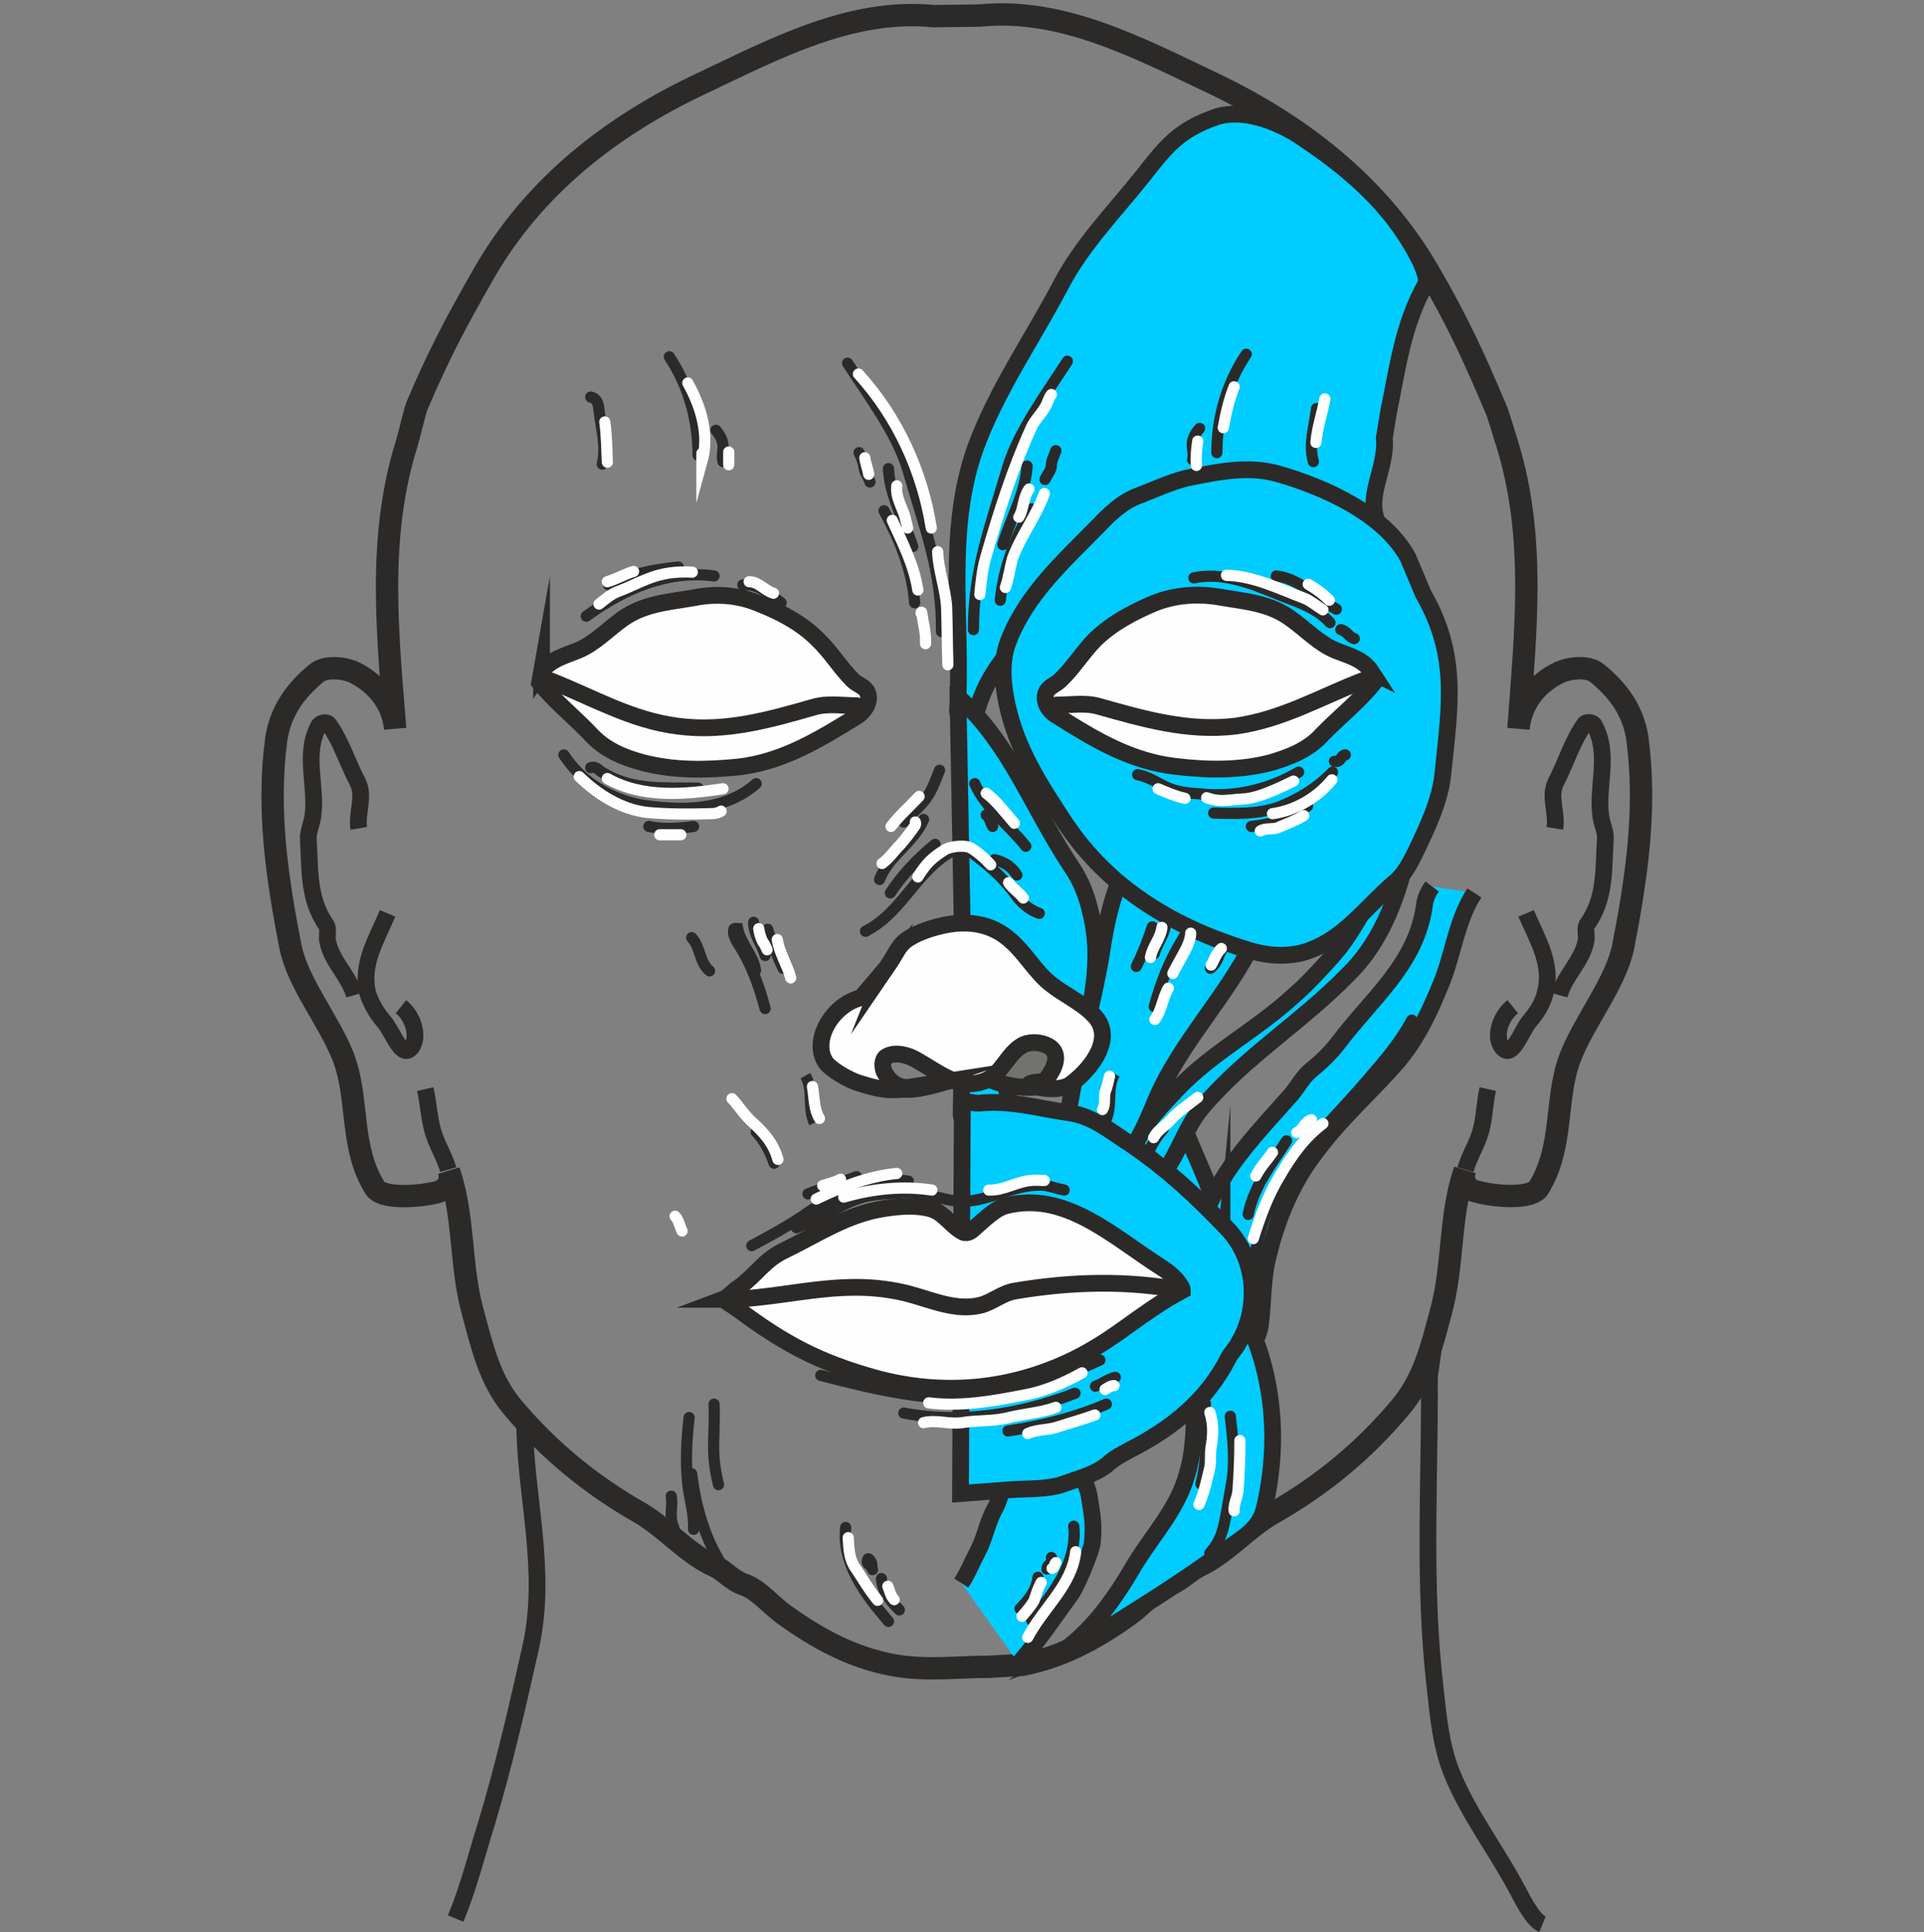 <?xml version="1.0" encoding="UTF-8"?>
<!DOCTYPE svg PUBLIC "-//W3C//DTD SVG 1.1//EN" "http://www.w3.org/Graphics/SVG/1.1/DTD/svg11.dtd">
<!-- Creator: CorelDRAW 2021 (64-Bit) -->
<svg xmlns="http://www.w3.org/2000/svg" xml:space="preserve" width="35mm" height="35.141mm" version="1.1" style="shape-rendering:geometricPrecision; text-rendering:geometricPrecision; image-rendering:optimizeQuality; fill-rule:evenodd; clip-rule:evenodd"
viewBox="0 0 4256.31 4273.44"
 xmlns:xlink="http://www.w3.org/1999/xlink"
 xmlns:xodm="http://www.corel.com/coreldraw/odm/2003">
 <rect x="0" y="0" width="4256.31" height="4273.44" fill="#808080" stroke="none"/>
 <defs>
  <style type="text/css">
   <![CDATA[
    .str1 {stroke:#2B2A29;stroke-width:49.42;stroke-miterlimit:22.926}
    .str0 {stroke:#2B2A29;stroke-width:37.07;stroke-miterlimit:22.926}
    .str4 {stroke:#2B2A29;stroke-width:24.71;stroke-miterlimit:22.926}
    .str2 {stroke:#2B2A29;stroke-width:37.07;stroke-linecap:round;stroke-miterlimit:22.926}
    .str5 {stroke:#FEFEFE;stroke-width:24.71;stroke-linecap:round;stroke-miterlimit:22.926}
    .str3 {stroke:#2B2A29;stroke-width:24.71;stroke-linecap:round;stroke-miterlimit:22.926}
    .fil0 {fill:none}
    .fil2 {fill:#FEFEFE}
    .fil3 {fill:#727271}
    .fil1 {fill:#00CCFF}
   ]]>
  </style>
 </defs>
 <g id="Layer_x0020_1">
  <rect class="fil0" x="-0.01" width="4256.31" height="4256.31"/>
  <path class="fil0 str0" d="M3412.3 4256.31c-24.03,-9.9 -49.47,-66.43 -59.37,-83.4 -46.64,-86.22 -104.6,-161.13 -141.35,-251.6 -24.03,-60.77 -29.68,-122.96 -36.75,-187.98 -26.85,-230.39 -11.31,-456.54 -12.72,-686.93l14.29 -103.04m-2015.73 197.74c0,166.79 50.88,326.51 14.13,498.95 -31.1,138.51 -59.36,262.89 -98.94,394.35 -22.61,72.08 -39.57,141.35 -67.85,209.19"/>
  <path class="fil0 str1" d="M2167.6 34.34c182.34,-18.38 351.95,72.09 515.91,149.83 197.88,94.7 370.32,228.98 480.56,422.62 60.78,104.6 97.53,185.16 144.18,295.41 5.65,9.9 21.2,66.43 25.44,77.73 65.01,207.78 40.99,419.79 25.44,631.82 5.65,-57.96 42.41,-101.77 90.46,-124.38 24.03,-11.31 65.01,-14.14 83.39,1.41 46.65,38.16 79.16,81.98 89.05,142.76 21.2,156.89 -1.42,308.13 -31.1,462.2 -16.96,80.57 -81.99,158.3 -115.91,241.7 -36.75,91.88 -14.13,199.29 -70.68,291.17 -14.13,25.44 -90.45,21.2 -134.27,9.9 -24.03,-4.24 -36.75,-21.21 -29.68,-48.06 -35.34,103.17 -24.03,212.01 -53.71,316.61 -19.79,73.5 -36.75,145.59 -87.63,206.36 -80.57,96.12 -172.44,172.44 -281.28,234.63 -57.95,32.52 -104.6,89.05 -163.95,117.32 -22.62,9.9 -39.58,31.1 -65.02,40.99 -33.92,11.31 -60.78,46.65 -93.29,69.26 -73.5,52.3 -147,91.88 -234.63,108.84l-72.09 4.23c-72.08,0 -142.76,9.9 -216.26,-4.23 -87.63,-16.96 -161.13,-56.54 -234.63,-108.84 -32.51,-22.61 -59.36,-57.95 -93.29,-69.26 -25.44,-8.48 -42.41,-31.1 -65.01,-40.99 -59.37,-26.85 -106.01,-83.39 -163.97,-117.32 -108.83,-62.19 -200.7,-137.1 -282.69,-234.63 -49.47,-59.36 -66.42,-132.86 -86.21,-206.36 -29.68,-104.6 -18.38,-212.01 -53.71,-315.2 7.07,25.44 -5.65,42.41 -29.68,48.06 -43.82,9.89 -120.14,14.13 -134.28,-11.31 -56.54,-90.46 -33.92,-199.29 -70.67,-291.17 -33.93,-83.4 -98.94,-159.72 -115.91,-241.7 -29.68,-152.66 -52.29,-303.89 -31.1,-460.79 9.9,-60.78 42.41,-106.01 89.04,-144.17 18.38,-15.55 59.37,-12.72 83.4,-1.41 48.06,24.02 84.81,66.42 90.46,124.38 -16.96,-210.6 -39.58,-424.04 25.44,-630.4 4.23,-12.72 18.38,-73.5 22.61,-83.4 46.65,-110.25 86.22,-185.16 147,-291.17 110.25,-193.64 282.69,-327.92 480.57,-421.2 163.97,-77.74 333.57,-168.2 515.91,-149.82l101.76 -1.42z"/>
  <path class="fil1 str0" d="M2126.32 2464.09c-0.66,37.69 75.32,3.45 113.38,4.21 -1.41,1.42 -2.83,4.24 -4.24,4.24 5.65,-33.92 -14.13,-63.6 -15.54,-97.53 -30.06,6.94 -91.49,-30.28 -92.01,-0.05l-1.58 89.13z"/>
  <path class="fil2 str0" d="M1197.98 1485.95c18.38,-26.85 50.88,-35.33 79.16,-46.64 38.16,-15.55 65.01,-45.24 100.35,-70.68 48.06,-33.92 101.77,-36.75 158.31,-46.64 49.47,-9.9 100.35,-5.65 145.58,14.13 46.65,18.38 91.88,42.41 127.22,77.74 29.68,28.26 49.47,62.19 77.73,90.45 9.9,9.9 26.86,14.14 32.52,26.86 8.48,19.79 -5.65,42.41 -24.03,53.7 -84.81,52.3 -163.97,100.36 -261.48,111.66 -72.09,7.08 -141.35,8.49 -212.03,-9.89 -42.41,-11.31 -81.98,-28.27 -111.66,-59.37 -38.16,-40.98 -80.57,-73.5 -115.91,-117.32l4.24 -24.03z"/>
  <path class="fil0 str2" d="M1217.77 1505.75c93.29,36.75 179.51,87.63 281.28,100.35 106.01,14.13 203.54,-14.13 302.48,-42.41 29.68,-8.48 63.6,-2.83 93.29,-2.83"/>
  <path class="fil0 str0" d="M793.74 1832.24c-5.65,-33.92 14.13,-70.67 -2.83,-103.17 -22.62,-42.41 -35.34,-87.63 -63.6,-127.22 -4.24,-5.65 -18.38,-4.24 -22.62,4.24 -33.92,63.6 -2.82,132.86 -12.72,200.7 -2.82,16.96 -11.31,35.34 -9.9,50.89 4.24,62.19 -1.41,130.04 39.58,187.98 5.65,8.48 1.41,22.62 2.82,33.92 8.49,48.06 46.65,76.33 59.37,121.56"/>
  <path class="fil0 str0" d="M857.34 2020.24c-24.03,57.95 -59.37,111.66 -43.82,176.67 7.07,22.62 19.79,43.83 35.33,62.19 19.8,21.21 39.58,87.64 62.2,56.55 15.54,-22.62 4.23,-66.43 -24.03,-89.05"/>
  <path class="fil0 str0" d="M940.73 2408.94c7.07,31.1 8.49,63.6 16.96,93.29 8.48,29.68 25.44,55.13 33.93,84.81"/>
  <path class="fil1 str0" d="M2625.56 2509.29c32.51,81.98 79.16,162.54 73.5,250.17 -1.41,14.14 -31.1,16.96 -36.75,7.08 -33.92,-62.19 -63.6,-128.63 -114.48,-180.93 -18.38,-18.38 -9.9,-45.23 4.23,-62.19 14.14,-16.95 32.52,-32.51 53.71,-38.16 8.48,-1.41 16.96,16.96 19.79,24.03z"/>
  <path class="fil1 str0" d="M3072.22 909.27c19.79,-96.12 31.1,-190.82 81.98,-281.27 5.65,-8.49 -7.07,-42.41 -18.38,-62.2 -57.96,-111.66 -149.82,-190.8 -255.84,-261.48 -56.54,-38.16 -132.86,-65.01 -190.8,-45.23 -80.58,28.26 -108.84,63.6 -159.72,128.63 -66.43,83.39 -137.11,154.07 -185.16,247.35 -63.61,120.14 -139.94,228.98 -186.58,356.18 -66.42,186.58 -28.26,385.88 -39.57,580.93 -1.41,15.55 36.75,25.44 38.16,18.38 14.14,-62.19 40.99,-107.42 79.16,-152.64 86.22,-104.6 202.13,-156.9 333.57,-186.58 165.38,-35.33 315.2,-101.76 483.4,-84.8 -36.75,-66.43 16.96,-128.63 9.9,-197.88l9.9 -59.37z"/>
  <path class="fil1 str0" d="M2491.28 1915.64c-29.67,59.37 -43.82,121.56 -53.7,187.98 -21.21,131.46 -60.78,251.6 -77.74,384.47 -1.41,8.48 8.49,18.38 18.38,24.02 38.16,19.8 67.85,50.89 107.43,65.02 28.26,-46.65 50.88,-93.29 70.67,-142.76 55.13,-128.63 155.48,-227.57 216.26,-350.54 -94.7,-35.34 -187.98,-79.16 -267.14,-144.17l-14.14 -24.03z"/>
  <path class="fil1" d="M3118.85 1866.17c-22.62,106.01 -57.95,212.01 -135.69,288.35 -104.6,107.42 -228.98,182.33 -325.1,296.82 -40.98,49.47 -55.11,117.32 -98.94,159.71 -11.3,11.31 -56.54,-14.13 -56.54,-33.92 1.42,-66.43 57.96,-121.56 104.6,-171.03 76.33,-79.16 171.03,-127.2 253.01,-202.11 31.1,-26.86 57.96,-56.55 84.81,-86.22 46.65,-50.89 70.67,-108.84 110.25,-166.79 16.96,-24.03 42.41,-36.75 59.36,-59.37l4.24 -25.44z"/>
  <path class="fil0 str0" d="M3118.85 1866.17c-22.62,106.01 -57.95,212.01 -135.69,288.35 -104.6,107.42 -228.98,182.33 -325.1,296.82 -40.98,49.47 -55.11,117.32 -98.94,159.71 -11.3,11.31 -56.54,-14.13 -56.54,-33.92 1.42,-66.43 57.96,-121.56 104.6,-171.03 76.33,-79.16 171.03,-127.2 253.01,-202.11 31.1,-26.86 57.96,-56.55 84.81,-86.22 46.65,-50.89 70.67,-108.84 110.25,-166.79 16.96,-24.03 42.41,-36.75 59.36,-59.37"/>
  <path class="fil1" d="M3261.61 1975.01c-39.57,60.77 -46.64,135.68 -73.5,200.7 -25.44,62.19 -52.29,120.14 -96.11,172.44 -57.96,66.43 -120.15,120.14 -173.85,190.82 -56.55,70.67 -90.46,149.82 -111.66,236.04 -14.14,52.29 -11.31,104.6 -18.38,156.89 -1.42,14.14 -14.14,45.24 -21.21,40.99 -63.6,-46.65 -79.16,-121.56 -100.35,-193.64 -8.49,-32.52 -9.9,-67.85 1.41,-97.53 38.16,-100.35 114.49,-176.69 188,-260.07 15.54,-18.38 26.85,-40.99 46.64,-56.54 21.21,-16.96 39.58,-35.34 56.54,-56.55 74.91,-100.35 175.27,-176.67 192.23,-308.12 1.42,-12.72 8.49,-28.27 16.96,-39.58l93.29 14.14z"/>
  <path class="fil0 str0" d="M3261.61 1975.01c-39.57,60.77 -46.64,135.68 -73.5,200.7 -25.44,62.19 -52.29,120.14 -96.11,172.44 -57.96,66.43 -120.15,120.14 -173.85,190.82 -56.55,70.67 -90.46,149.82 -111.66,236.04 -14.14,52.29 -11.31,104.6 -18.38,156.89 -1.42,14.14 -14.14,45.24 -21.21,40.99 -63.6,-46.65 -79.16,-121.56 -100.35,-193.64 -8.49,-32.52 -9.9,-67.85 1.41,-97.53 38.16,-100.35 114.49,-176.69 188,-260.07 15.54,-18.38 26.85,-40.99 46.64,-56.54 21.21,-16.96 39.58,-35.34 56.54,-56.55 74.91,-100.35 175.27,-176.67 192.23,-308.12 1.42,-12.72 8.49,-28.27 16.96,-39.58"/>
  <path class="fil1 str0" d="M2703.3 2828.73c107.42,144.17 135.69,330.74 93.29,508.84 -11.31,43.82 -45.23,62.19 -80.57,87.63 -131.45,94.7 -214.85,142.76 -268.56,178.1 -29.67,18.38 -52.29,31.1 -93.29,46.65 66.43,-48.06 115.91,-120.15 156.9,-190.82 40.98,-66.43 93.29,-121.56 114.48,-196.47 28.27,-91.88 7.07,-185.16 28.27,-279.86 4.23,-18.38 16.96,-36.75 22.61,-55.13 2.83,-11.31 5.65,-24.03 9.9,-33.93 1.41,-5.65 0,-19.79 12.72,-21.2l4.24 -43.82z"/>
  <path class="fil1" d="M2126.61 3501.53c15.55,-24.03 21.21,-40.99 36.75,-70.68 16.96,-32.51 19.8,-62.19 38.17,-94.7 8.48,-16.96 16.95,-39.58 12.72,-62.19 57.95,-7.07 111.66,-35.34 168.2,-49.47 1.41,29.67 21.2,52.29 26.85,83.39 7.07,45.24 11.31,60.78 7.07,104.6 -1.41,16.96 -33.92,96.12 -46.64,113.07 -48.06,66.43 -65.02,93.3 -115.91,154.07l-127.22 -178.08z"/>
  <path class="fil0 str0" d="M2126.61 3501.53c15.55,-24.03 21.21,-40.99 36.75,-70.68 16.96,-32.51 19.8,-62.19 38.17,-94.7 8.48,-16.96 16.95,-39.58 12.72,-62.19 57.95,-7.07 111.66,-35.34 168.2,-49.47 1.41,29.67 21.2,52.29 26.85,83.39 7.07,45.24 11.31,60.78 7.07,104.6 -1.41,16.96 -33.92,96.12 -46.64,113.07 -48.06,66.43 -65.02,93.3 -115.91,154.07"/>
  <path class="fil1 str0" d="M3114.61 1232.94c-52.29,-96.11 -183.74,-155.48 -288.33,-185.16 -66.43,-18.38 -132.87,-4.23 -202.13,9.9 -38.16,9.9 -70.67,25.44 -107.42,39.57 -33.93,12.73 -62.19,39.58 -86.22,65.02 -76.33,77.74 -158.31,151.23 -197.88,251.6 -18.38,42.41 -15.55,91.88 -5.65,139.92 21.2,101.77 72.08,179.51 128.63,265.73 98.94,148.41 244.52,233.22 408.48,282.69 46.64,14.13 97.52,15.55 139.92,-2.82 74.91,-29.68 121.56,-97.53 183.75,-149.83 19.79,-16.95 32.51,-42.39 43.82,-65.01 26.86,-56.54 55.13,-114.49 60.78,-176.69 15.55,-151.23 33.93,-258.66 -43.82,-394.35l-33.93 -80.57z"/>
  <path class="fil2 str0" d="M3034.04 1485.95c-18.38,-28.26 -49.47,-35.33 -77.73,-46.64 -38.16,-15.55 -65.02,-45.24 -100.35,-70.68 -48.06,-35.33 -101.77,-38.16 -158.31,-48.05 -49.47,-8.49 -100.35,-4.24 -145.59,14.13 -46.64,19.79 -91.88,43.82 -128.63,79.16 -28.26,28.26 -48.05,62.19 -77.73,90.45 -9.9,9.9 -25.44,14.14 -31.1,26.86 -8.49,19.79 5.65,42.41 24.03,52.29 84.8,53.71 163.95,100.35 261.48,111.66 70.68,8.49 141.35,9.9 212.01,-8.48 42.41,-12.72 81.99,-28.27 111.67,-60.78 38.16,-39.57 80.57,-72.09 115.89,-115.91l-5.65 -24.03z"/>
  <path class="fil0 str2" d="M3014.26 1505.75c-91.88,35.33 -178.1,86.22 -281.27,100.35 -104.6,12.72 -202.13,-15.55 -302.48,-43.82 -29.68,-8.49 -62.19,-2.83 -93.29,-2.83"/>
  <path class="fil0 str0" d="M3439.71 1832.24c5.65,-35.33 -14.13,-70.67 2.83,-103.17 22.61,-43.82 35.33,-89.05 63.6,-128.63 4.24,-4.24 18.38,-2.83 21.2,4.24 35.34,65.01 4.24,134.27 14.14,202.11 2.82,16.96 11.3,33.93 9.89,49.47 -4.23,63.61 1.41,131.46 -40.98,189.41 -4.24,8.48 0,21.2 -1.42,33.92 -8.48,46.65 -46.64,76.33 -59.36,121.56"/>
  <path class="fil0 str0" d="M3376.1 2020.24c24.03,56.54 59.36,111.66 42.41,175.26 -5.65,24.03 -18.38,43.82 -33.93,62.19 -19.79,22.62 -39.57,89.05 -62.19,57.96 -16.96,-22.62 -4.24,-66.43 24.03,-89.05"/>
  <path class="fil0 str0" d="M3291.29 2408.94c-7.07,31.1 -7.07,62.19 -15.54,93.29 -8.49,29.68 -25.45,55.13 -33.93,84.81"/>
  <path class="fil0" d="M1930.15 2319.88c-24.03,22.62 -12.72,57.96 11.3,72.09 55.13,35.34 115.91,9.9 169.62,-4.24 28.26,-7.07 -1.41,-50.88 -24.03,-59.36 -43.82,-14.14 -90.46,-12.72 -137.1,-12.72 1.41,-1.42 2.82,-4.24 5.65,-5.65l-25.44 9.89z"/>
  <path class="fil0 str0" d="M1930.15 2319.88c-24.03,22.62 -12.72,57.96 11.3,72.09 55.13,35.34 115.91,9.9 169.62,-4.24 28.26,-7.07 -1.41,-50.88 -24.03,-59.36 -43.82,-14.14 -90.46,-12.72 -137.1,-12.72 1.41,-1.42 2.82,-4.24 5.65,-5.65"/>
  <path class="fil3 str0" d="M2200.11 2325.54c29.68,-59.36 103.19,-48.06 145.59,-16.96 28.26,21.21 21.2,77.74 -16.96,89.05 -50.88,15.54 -103.19,5.65 -152.66,-14.13 -7.07,-2.83 -14.13,-9.9 -14.13,-18.38 -1.41,-14.14 5.65,-25.44 14.13,-35.34l24.03 -4.24z"/>
  <path class="fil1 str0" d="M2128.03 1549.56c110.25,103.17 156.89,240.29 243.11,368.9 19.79,29.68 32.51,60.78 40.99,97.53 16.95,66.43 14.13,128.63 2.82,195.06 -1.41,7.07 -8.54,21.66 -16.96,22.61l-265.27 30.11 -13.36 -717.55 8.67 3.34z"/>
  <path class="fil2 str0" d="M1961.25 2140.38c31.1,-45.23 24.03,-56.54 77.73,-79.16 62.19,-24.02 134.28,-32.51 190.82,14.14 36.75,29.68 56.54,69.26 91.88,98.94 31.1,25.44 70.67,42.41 97.53,70.67 48.06,48.06 -1.41,115.91 -48.06,151.24 -19.79,16.95 -63.6,14.13 -96.12,2.82 12.73,-9.89 32.52,0 42.41,-15.54 15.55,-21.21 26.86,-48.06 8.49,-65.02 -16.96,-14.13 -49.47,-16.96 -67.85,-4.24 -31.1,19.8 -43.82,63.61 -79.16,76.33 -56.54,22.61 -101.77,-18.38 -152.66,-46.65 -16.96,-9.89 -45.23,-18.38 -65.01,-7.07 -9.9,5.65 -9.9,22.62 -5.65,32.51 9.89,21.21 31.1,39.58 57.95,35.34 -38.16,12.72 -76.32,2.82 -111.66,-8.48 -21.2,-5.65 -66.43,-31.1 -76.32,-48.06 -29.68,-48.06 15.54,-125.79 79.14,-141.35l56.55 -66.43z"/>
  <path class="fil0 str3" d="M1296.92 1362.98c81.98,-59.36 178.1,-103.17 282.69,-89.04"/>
  <path class="fil0 str3" d="M1346.39 1293.72c48.06,-24.03 100.35,-33.92 154.07,-39.57"/>
  <path class="fil0 str3" d="M1643.22 1293.72c33.93,-4.23 59.37,21.21 84.81,39.58"/>
  <path class="fil0 str3" d="M1306.82 1697.98c9.89,-4.24 18.38,5.65 22.61,8.48 67.85,43.82 142.76,35.34 214.85,36.75"/>
  <path class="fil0 str3" d="M1247.45 1669.7c38.16,59.37 100.35,96.12 168.2,110.25 89.05,14.13 186.57,15.54 257.25,-46.65"/>
  <path class="fil0 str3" d="M1435.43 1828.01c33.93,7.07 66.43,4.23 98.94,0"/>
  <path class="fil0 str3" d="M2641.11 1278.18c60.78,-12.72 121.55,9.89 176.67,32.51 39.58,16.96 91.88,29.68 124.39,66.43"/>
  <path class="fil0 str3" d="M2823.44 1273.94c52.3,5.65 89.05,49.47 132.87,73.5"/>
  <path class="fil0 str3" d="M2966.2 1392.66c12.72,2.83 18.38,16.96 29.68,19.79"/>
  <path class="fil0 str3" d="M2516.73 1713.52c24.02,4.24 43.82,18.38 65.01,28.27 22.62,9.89 48.06,12.72 73.5,14.13 76.32,8.48 152.66,-9.9 217.67,-48.06"/>
  <path class="fil0 str3" d="M2684.93 1798.33c48.06,1.41 97.53,2.82 142.76,-12.72 43.82,-16.96 86.22,-42.41 120.14,-77.74"/>
  <path class="fil0 str3" d="M2952.07 1683.83c14.13,4.24 14.13,-14.13 24.03,-14.13"/>
  <path class="fil0 str3" d="M1875.03 803.26c45.23,70.67 110.25,155.48 134.27,238.88 36.75,128.61 74.92,221.9 73.5,354.77"/>
  <path class="fil0 str3" d="M1955.59 1129.77c33.92,62.19 62.19,130.04 67.85,203.54"/>
  <path class="fil0 str3" d="M1965.48 1036.48c2.83,62.19 35.34,114.48 53.71,172.44"/>
  <path class="fil0 str3" d="M1900.47 1001.14c5.65,12.72 9.89,21.2 11.31,35.34 1.41,9.89 9.89,18.38 12.72,29.67"/>
  <path class="fil0 str3" d="M1544.27 1006.8c0,-77.74 -21.2,-154.07 -63.6,-217.67"/>
  <path class="fil0 str3" d="M1599.4 1020.93c-5.65,-22.62 11.31,-36.75 -15.54,-69.26"/>
  <path class="fil0 str3" d="M1332.26 1026.59c9.89,-40.99 -2.83,-79.16 -7.07,-118.73 -1.42,-9.9 -1.42,-25.44 -18.38,-29.68"/>
  <path class="fil0 str3" d="M2768.32 1828.01c43.82,-4.24 87.64,-18.38 124.39,-45.24"/>
  <path class="fil0 str3" d="M2361.24 799.02c-45.23,70.68 -108.83,155.48 -132.86,237.47 -38.16,130.04 -74.91,223.32 -74.91,356.18"/>
  <path class="fil0 str3" d="M2282.1 1125.53c-35.34,62.19 -62.19,130.04 -69.27,202.13"/>
  <path class="fil0 str3" d="M2272.2 1030.83c-4.24,62.19 -36.75,115.89 -53.71,173.85"/>
  <path class="fil0 str3" d="M2335.8 996.9c-4.23,12.72 -9.89,19.79 -9.89,33.93 -1.42,11.31 -9.9,19.79 -14.14,29.68"/>
  <path class="fil0 str3" d="M2691.99 1001.14c0,-76.32 21.2,-152.66 65.02,-217.67"/>
  <path class="fil0 str3" d="M2638.28 1016.69c5.65,-24.02 -12.72,-36.75 15.55,-69.26"/>
  <path class="fil0 str3" d="M2905.43 1020.93c-11.31,-39.57 2.82,-79.16 7.07,-117.32"/>
  <path class="fil0 str3" d="M1914.6 2059.81c77.74,-39.57 107.42,-122.97 180.92,-171.02 21.21,-14.14 43.82,-11.31 63.61,4.23 35.33,26.86 65.01,53.71 91.88,91.88 12.72,15.55 28.26,28.27 48.05,35.34"/>
  <path class="fil0 str3" d="M1969.72 1975.01c26.85,-40.99 60.78,-76.33 98.94,-107.43"/>
  <path class="fil0 str3" d="M2200.11 1901.51c21.21,4.23 39.58,16.95 49.47,33.92"/>
  <path class="fil0 str3" d="M2156.3 1733.3c25.44,56.55 74.91,90.46 113.08,138.52"/>
  <path class="fil0 str3" d="M2078.56 1703.63c-8.49,19.79 -14.14,39.57 -26.86,57.95 -14.13,22.62 -35.33,36.75 -52.29,56.54"/>
  <path class="fil0 str3" d="M2043.22 1812.46c-22.62,52.3 -77.74,80.57 -97.53,132.87"/>
  <path class="fil0 str3" d="M2181.74 1802.57c8.49,5.65 8.49,16.95 14.14,25.44"/>
  <path class="fil0 str3" d="M1692.69 2230.84c-14.13,-52.3 -31.1,-100.35 -62.19,-147 -4.24,-8.48 -9.9,-18.38 -7.07,-28.26 0,-2.83 5.65,-1.42 8.48,-1.42 7.07,33.93 33.93,57.96 39.58,91.88"/>
  <path class="fil0 str3" d="M1667.25 2040.02c0,28.27 18.38,48.06 25.44,73.5"/>
  <path class="fil0 str3" d="M1698.34 2055.58c8.48,29.67 21.2,59.36 33.93,86.21"/>
  <path class="fil0 str3" d="M1530.14 2073.95c19.79,21.2 16.96,55.11 39.57,73.49"/>
  <path class="fil0 str4" d="M1801.53 2483.85c-15.55,-33.93 -1.41,-72.09 -19.79,-104.6"/>
  <path class="fil0 str3" d="M1672.9 2503.63c18.38,19.79 31.1,43.82 39.57,69.26"/>
  <path class="fil0 str3" d="M2622.74 2049.92c4.23,9.89 -2.83,21.2 -7.07,28.26 -29.68,48.06 -48.06,96.12 -62.19,148.41"/>
  <path class="fil0 str3" d="M2578.92 2035.78c1.41,26.86 -18.38,48.06 -25.44,73.5"/>
  <path class="fil0 str3" d="M2549.24 2049.92c-9.9,29.67 -21.21,59.36 -35.34,87.63"/>
  <path class="fil0 str3" d="M2711.78 2089.5c-19.79,21.2 -12.72,33.93 -33.92,52.29"/>
  <path class="fil0 str4" d="M2446.05 2478.19c15.55,-32.51 1.41,-70.68 19.79,-103.19"/>
  <path class="fil0 str3" d="M2573.27 2497.98c-18.38,19.79 -31.1,43.82 -39.58,69.26"/>
  <path class="fil0 str3" d="M3123.1 2256.28c-25.44,48.06 -60.78,89.04 -97.53,131.45 -59.37,69.26 -120.14,128.63 -178.1,202.13 -5.65,8.48 -15.54,26.85 -19.79,36.75 -8.48,22.62 -21.2,46.64 -29.68,67.85 -15.54,36.75 -26.85,113.07 -40.98,149.82"/>
  <path class="fil0 str3" d="M2846.06 2523.42c-33.93,52.3 -72.09,100.35 -84.81,162.55"/>
  <path class="fil0 str3" d="M1530.14 3259.82c9.89,81.99 35.34,166.79 89.04,231.81"/>
  <path class="fil0 str3" d="M1579.61 3105.76c2.82,76.33 -8.49,103.19 9.89,178.1"/>
  <path class="fil0 str3" d="M1490.56 3378.56c-11.3,-22.62 -1.41,-46.65 -5.65,-69.27"/>
  <path class="fil0 str3" d="M1534.38 3382.79c1.42,-33.92 -8.48,-65.01 -12.72,-98.94 -5.64,-49.47 -2.82,-98.94 2.83,-148.41"/>
  <path class="fil0 str3" d="M1870.78 3378.56c-8.48,80.57 43.82,148.41 94.7,207.77"/>
  <path class="fil0 str3" d="M1949.94 3491.63c1.41,28.26 21.2,50.88 39.57,69.26"/>
  <path class="fil0 str3" d="M1930.15 3471.85c-1.42,-12.72 -16.96,-9.9 -9.9,-24.03 1.41,-1.41 8.48,7.07 8.48,12.72"/>
  <path class="fil0 str3" d="M2666.55 3104.35c-2.83,74.91 8.48,101.77 -9.9,178.1"/>
  <path class="fil0 str3" d="M2676.44 3435.1c31.11,-35.34 31.11,-59.37 48.06,-154.07 8.49,-48.06 2.83,-98.94 -2.82,-148.41"/>
  <path class="fil0 str3" d="M2375.39 3375.73c8.48,80.57 -45.24,148.41 -93.29,207.78"/>
  <path class="fil0 str3" d="M2296.23 3488.8c-2.83,28.27 -21.21,50.89 -39.58,69.27"/>
  <path class="fil0 str3" d="M2316.02 3470.42c1.41,-14.13 16.96,-9.89 9.9,-25.44"/>
  <path class="fil0 str5" d="M2713.19 1272.53c60.78,1.41 115.91,29.68 172.44,50.88 14.14,5.65 26.86,16.96 40.99,25.44"/>
  <path class="fil0 str5" d="M2894.12 1292.31c16.95,9.9 32.51,21.2 46.64,35.34"/>
  <path class="fil0 str5" d="M2669.38 1764.4c32.52,11.31 46.65,4.24 80.57,2.83 33.93,-1.41 81.99,-25.44 111.66,-39.58"/>
  <path class="fil0 str5" d="M2814.97 1799.74c50.88,-7.07 98.94,-35.34 131.45,-74.91"/>
  <path class="fil0 str5" d="M2788.11 1837.9c11.3,-7.07 26.85,-2.82 38.16,-7.07 19.79,-8.48 39.57,-15.54 57.95,-26.85"/>
  <path class="fil0 str5" d="M2561.96 1744.61c19.79,8.49 39.57,16.96 59.37,21.21"/>
  <path class="fil0 str5" d="M1531.55 1265.46c-79.16,-4.24 -110.25,22.61 -166.79,43.82 -14.13,5.65 -26.85,16.96 -39.57,26.85"/>
  <path class="fil0 str5" d="M1343.57 1286.66c19.79,-5.65 38.16,-16.96 57.95,-22.62"/>
  <path class="fil0 str5" d="M1657.35 1286.66c21.21,0 33.93,19.79 53.71,25.44"/>
  <path class="fil0 str5" d="M1343.57 1722.01c77.73,43.82 171.02,35.33 255.83,22.61"/>
  <path class="fil0 str5" d="M1281.38 1717.76c40.98,39.57 91.86,72.09 149.82,79.16 46.64,4.23 91.88,4.23 137.1,2.82 8.48,0 18.38,0 26.85,-5.65"/>
  <path class="fil0 str5" d="M1459.46 1846.39c15.55,0 31.1,0 46.65,0"/>
  <path class="fil0 str5" d="M1337.92 933.3c4.23,29.68 4.23,59.37 5.65,89.04"/>
  <path class="fil0 str5" d="M1552.75 1002.56c0,7.07 0,14.13 0,19.79 16.96,-60.77 -1.41,-121.55 -31.1,-175.26"/>
  <path class="fil0 str5" d="M1612.12 999.73c0,9.89 0,19.79 0,28.26"/>
  <path class="fil0 str5" d="M1899.06 827.29c86.22,94.7 141.33,214.85 161.13,340.64"/>
  <path class="fil0 str5" d="M2074.32 1220.22c1.41,40.99 16.96,80.57 19.79,121.56 1.41,42.41 1.41,86.22 2.83,128.63"/>
  <path class="fil0 str5" d="M1983.85 1074.65c-2.82,25.44 11.31,45.23 18.38,69.26 1.42,8.48 4.24,15.55 5.65,24.03"/>
  <path class="fil0 str5" d="M1913.19 1012.45c1.41,12.72 7.07,25.44 8.48,36.75"/>
  <path class="fil0 str5" d="M1973.97 1150.97c22.61,49.47 48.05,98.94 56.54,154.07"/>
  <path class="fil0 str5" d="M2037.57 1355.91c0,-1.41 1.41,-2.82 1.41,-1.41 2.83,22.62 9.9,45.23 8.49,69.26"/>
  <path class="fil0 str5" d="M2325.92 872.52c-7.07,8.48 -8.49,19.79 -14.14,28.27 -9.89,16.95 -24.02,29.67 -31.1,46.64 -40.98,90.46 -70.67,183.75 -98.94,281.28 -8.48,28.26 -11.3,56.54 -14.13,86.22"/>
  <path class="fil0 str5" d="M2276.44 1081.71c-14.14,19.79 -11.31,43.82 -22.62,62.19"/>
  <path class="fil0 str5" d="M2310.36 1091.61c-18.38,50.88 -52.29,93.29 -70.67,144.17 -5.65,21.2 -8.49,43.82 -15.55,63.6"/>
  <path class="fil0 str5" d="M2649.59 975.7c-2.82,18.38 -4.24,36.75 -2.82,53.7"/>
  <path class="fil0 str5" d="M2730.16 855.55c-11.31,28.27 -18.38,59.37 -24.03,90.46"/>
  <path class="fil0 str5" d="M2930.87 882.42c-5.65,31.1 -16.96,63.6 -19.8,96.11"/>
  <path class="fil0 str5" d="M2030.5 1939.67c18.38,-29.68 31.1,-42.41 60.78,-60.78 12.72,-7.07 46.64,-11.31 59.36,-1.41 15.55,9.89 29.68,22.61 40.99,35.33"/>
  <path class="fil0 str5" d="M2231.21 1952.39c8.49,12.72 22.62,21.2 32.52,33.92"/>
  <path class="fil0 str5" d="M2181.74 1754.51c24.03,18.38 42.41,43.82 62.19,66.43"/>
  <path class="fil0 str5" d="M2024.85 1818.11c2.82,7.07 -2.83,9.9 -5.65,15.55 -8.48,11.3 -16.96,22.61 -26.85,33.92 -14.14,14.13 -25.44,31.1 -40.99,42.41"/>
  <path class="fil0 str5" d="M2033.32 1761.58c-21.2,22.62 -43.82,42.41 -62.19,66.43"/>
  <path class="fil0 str5" d="M1678.55 2054.16c1.41,9.9 4.24,19.8 8.48,28.27 4.24,5.65 7.07,11.31 9.9,18.38"/>
  <path class="fil0 str5" d="M1719.54 2078.19c4.24,29.68 22.62,56.54 29.68,84.81"/>
  <path class="fil0 str5" d="M1797.28 2403.28c4.24,24.03 2.83,49.47 15.55,70.67"/>
  <path class="fil0 str5" d="M2634.05 2064.05c0,9.9 -4.24,21.2 -8.49,31.1 -9.89,19.79 -21.2,38.16 -31.1,57.95"/>
  <path class="fil0 str5" d="M2584.58 2185.62c-12.72,21.2 -14.14,48.05 -29.68,69.26"/>
  <path class="fil0 str5" d="M2701.89 2097.97c-11.31,9.9 -15.55,25.45 -22.62,36.75"/>
  <path class="fil0 str5" d="M2570.43 2051.33c-2.82,24.03 -21.2,42.41 -25.44,66.43"/>
  <path class="fil0 str5" d="M2454.54 2380.66c-2.83,12.72 -5.65,24.03 -9.9,35.34 -2.83,12.72 1.41,26.85 -5.65,38.16"/>
  <path class="fil0 str5" d="M1619.19 2430.13c14.14,14.13 24.03,32.51 43.82,50.88 26.86,24.03 48.06,48.06 57.96,83.4"/>
  <path class="fil0 str5" d="M1493.39 2690.21c8.48,8.49 9.89,21.21 15.54,32.51"/>
  <path class="fil0 str5" d="M2552.06 2516.35c8.49,-16.96 24.03,-24.03 36.75,-38.16 16.96,-19.79 39.58,-33.93 60.78,-50.88"/>
  <path class="fil0 str5" d="M2926.63 2485.26c-40.99,31.1 -69.26,70.68 -94.7,114.49 -26.86,43.82 -43.82,90.45 -59.37,139.92"/>
  <path class="fil0 str5" d="M2814.97 2548.86c-12.72,18.38 -26.85,32.52 -36.75,52.3"/>
  <path class="fil0 str5" d="M2901.19 2476.78c-15.55,4.23 -18.38,22.61 -32.51,28.26"/>
  <path class="fil0 str5" d="M1876.44 3401.17c1.41,21.21 1.41,42.41 12.72,62.19 18.38,26.86 32.51,52.3 52.29,76.33"/>
  <path class="fil0 str5" d="M1964.07 3508.6c4.24,9.89 5.65,21.2 14.13,29.67"/>
  <path class="fil0 str5" d="M2379.62 3432.26c-8.48,74.91 -72.08,124.38 -106.01,189.41"/>
  <path class="fil0 str5" d="M2303.3 3500.11c-7.07,12.72 -11.31,26.86 -15.54,39.58 -7.08,12.72 -16.96,24.03 -26.86,35.33"/>
  <path class="fil0 str5" d="M2335.8 3456.29c-4.23,2.83 -1.41,9.9 -8.48,12.72"/>
  <path class="fil0 str5" d="M2676.44 3124.13c8.49,25.45 7.08,52.3 2.83,76.33 -2.83,16.96 0,29.68 -2.83,45.23 -7.07,29.68 -12.72,56.54 -24.02,81.98"/>
  <path class="fil0 str5" d="M2742.88 3186.33c0,38.16 -1.41,73.49 -4.23,111.66 -1.42,15.54 -9.9,28.26 -8.49,43.82"/>
  <path class="fil1 str0" d="M2128.84 2443.28c0.05,-12.48 24.89,-1.93 37.36,-3.25 67.82,-7.17 130.04,11.31 197.88,21.2 53.71,7.07 91.88,40.99 138.51,70.68 80.57,55.13 144.18,114.48 209.19,182.33 66.43,66.43 76.33,175.26 28.27,255.84 -4.24,9.89 -16.96,22.61 -22.62,33.92 -48.06,94.7 -127.2,156.89 -219.08,203.54 -15.55,8.48 -32.52,16.96 -48.06,31.1 -26.86,22.62 -63.6,31.1 -97.53,43.82 -36.75,12.72 -77.65,9.59 -118.73,12.72l-109.2 8.35 4 -860.24z"/>
  <path class="fil2 str0" d="M1599.4 2873.96c11.31,-4.24 24.03,-19.79 33.93,-25.44 40.98,-29.68 56.54,-60.78 100.35,-81.98 73.5,-35.34 138.51,-80.57 221.91,-93.3 35.33,-5.64 73.5,-8.48 106.01,1.42 26.85,8.48 43.82,38.16 69.26,50.88 9.9,4.24 19.79,-4.24 22.62,-7.07 22.61,-19.79 46.64,-43.82 69.26,-50.88 132.87,-35.34 237.45,66.42 350.54,138.51 22.61,14.13 42.41,38.16 42.41,48.06 -94.71,50.88 -141.35,103.17 -237.47,151.23 -139.92,69.26 -292.58,83.4 -442.4,42.41 -127.22,-35.34 -203.54,-77.73 -302.48,-151.23l-33.93 -22.62z"/>
  <path class="fil0 str0" d="M1627.67 2873.96c137.1,-8.48 244.52,-46.65 380.21,-12.72 53.71,14.13 107.43,39.57 162.55,25.44 25.44,-7.07 48.05,-26.85 74.91,-31.1 125.79,-21.2 247.35,-24.03 370.32,-1.41"/>
  <path class="fil0 str3" d="M1761.94 2715.65c46.65,-16.95 73.5,-35.33 98.94,-48.05 52.3,-26.86 77.74,-25.45 134.28,-29.68 39.58,-2.83 72.09,9.89 108.84,16.96 73.5,14.13 135.69,-40.99 210.6,-32.52 12.72,2.83 25.44,7.07 39.57,9.9"/>
  <path class="fil0 str3" d="M1663 2755.23c180.93,-96.12 81.99,-66.43 258.66,-135.69 25.44,-9.9 57.96,-11.31 87.63,-7.07"/>
  <path class="fil0 str3" d="M1787.38 2640.74c35.34,-14.13 72.09,-24.03 107.43,-38.16"/>
  <path class="fil0 str3" d="M1815.66 3042.15c120.15,31.1 241.7,60.78 364.67,48.06 89.05,-9.9 171.03,-45.23 253.01,-81.98"/>
  <path class="fil0 str3" d="M1999.41 3125.55c127.2,24.03 258.66,2.82 378.8,-43.82"/>
  <path class="fil0 str3" d="M2423.43 3066.18c15.55,-5.65 26.86,-15.54 43.83,-19.79"/>
  <path class="fil0 str3" d="M2229.8 3165.13c74.91,-11.31 148.41,-29.68 217.67,-59.37"/>
  <path class="fil0 str5" d="M1866.54 2647.8c63.61,-18.38 130.04,-25.44 195.06,-15.54"/>
  <path class="fil0 str5" d="M2187.39 2632.26c32.52,1.41 60.78,-18.38 93.29,-21.21 9.9,-1.41 19.8,0 29.68,0"/>
  <path class="fil0 str5" d="M1805.76 2652.05c52.3,-25.44 115.91,-50.88 178.1,-56.54"/>
  <path class="fil0 str5" d="M1819.9 2622.36c12.72,-4.23 26.85,-7.07 39.57,-14.13"/>
  <path class="fil0 str5" d="M2054.53 3102.93c69.26,8.48 137.1,-2.82 209.19,-16.96 48.05,-8.48 89.04,-26.85 130.04,-49.47"/>
  <path class="fil0 str5" d="M2043.22 3146.75c28.26,-7.07 56.54,4.24 84.81,0 33.92,-5.65 65.01,-2.82 97.52,-9.89 38.17,-9.9 74.92,-11.31 110.25,-24.03"/>
  <path class="fil0 str5" d="M2444.64 3073.25c5.65,-2.82 11.31,-8.48 19.79,-8.48"/>
  <path class="fil0 str5" d="M2273.61 3170.78c21.21,-9.9 46.65,-7.07 69.26,-15.55 25.45,-8.48 52.3,-15.54 79.16,-25.44"/>
 </g>
</svg>
